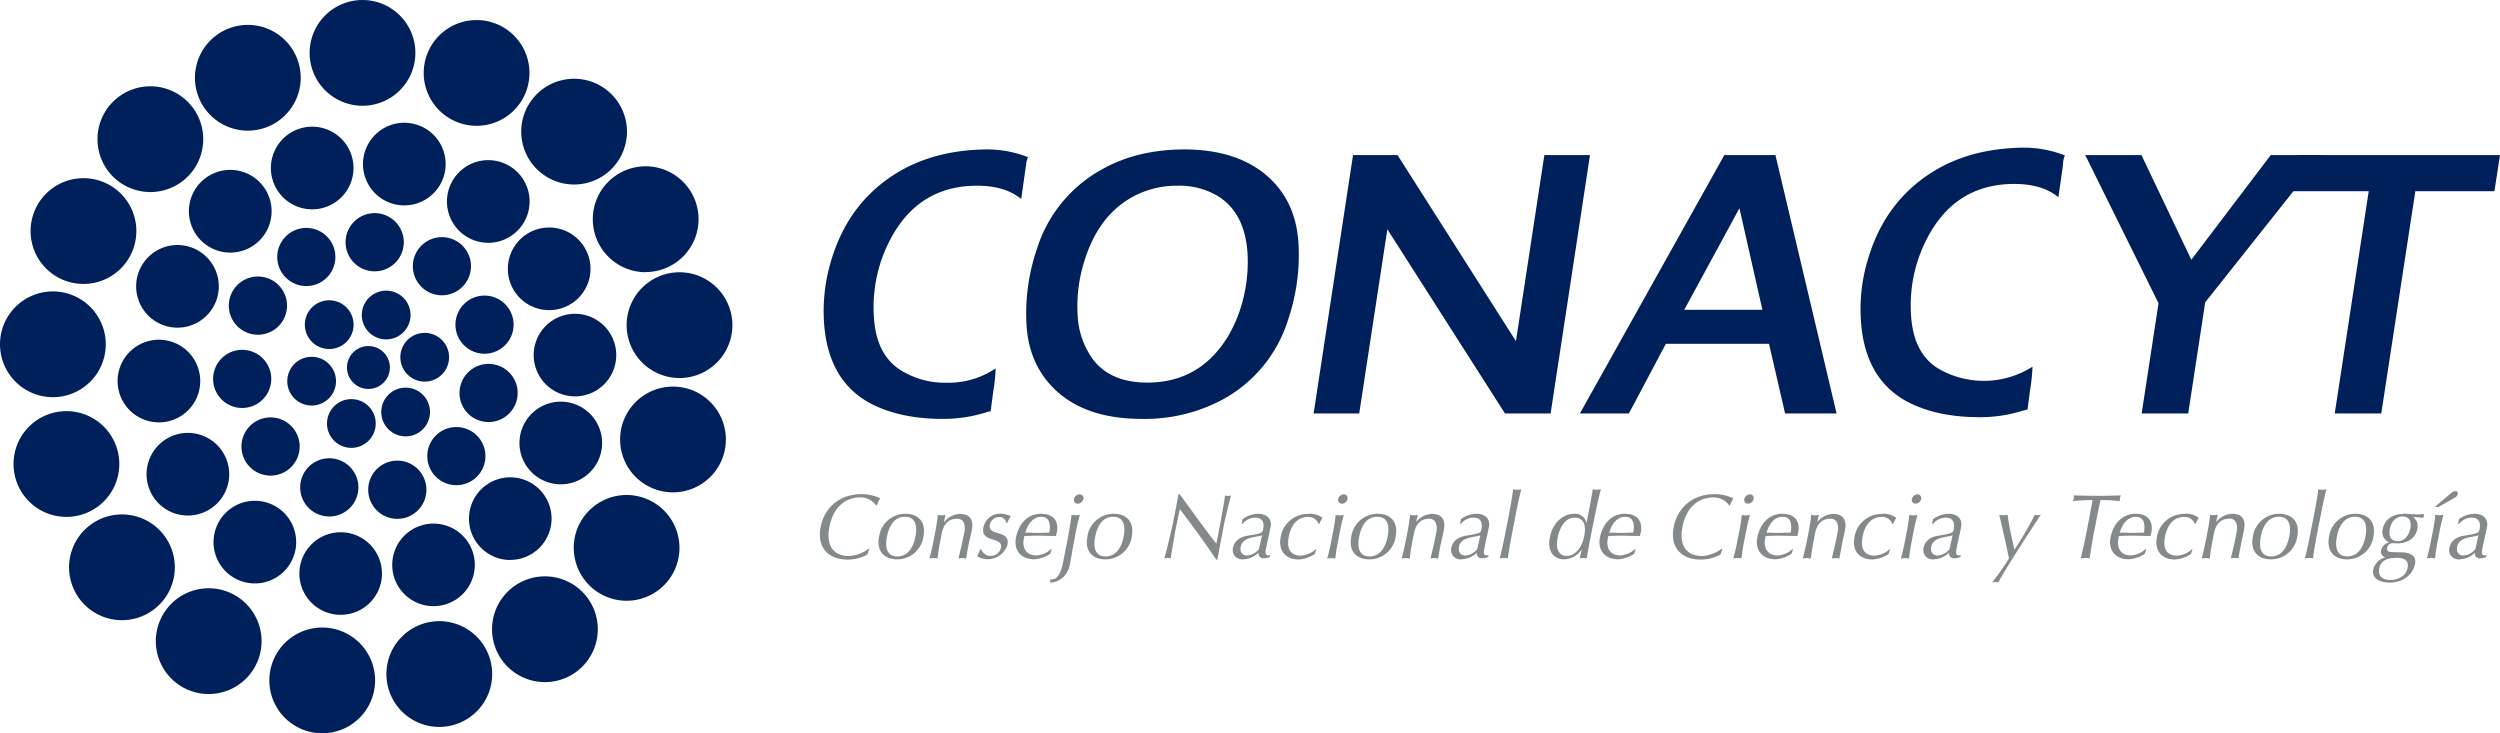 <svg xmlns="http://www.w3.org/2000/svg" viewBox="0 0 718.13 210.64"><defs><style>.cls-1{fill:#00205c;}.cls-2{fill:#84898b;}</style></defs><title>Conacyt</title><g id="Capa_2" data-name="Capa 2"><g id="Layer_1" data-name="Layer 1"><path class="cls-1" d="M105.83,111.73a6.16,6.16,0,1,0-6.16-6.16,6.16,6.16,0,0,0,6.16,6.16"/><path class="cls-1" d="M122,109.62a7,7,0,1,0-7-7,7,7,0,0,0,7,7"/><path class="cls-1" d="M139.18,101.61a8.35,8.35,0,1,0-8.35-8.35,8.35,8.35,0,0,0,8.35,8.35"/><path class="cls-1" d="M153.3,102a11.86,11.86,0,1,1,11.87,11.86A11.87,11.87,0,0,1,153.3,102"/><path class="cls-1" d="M195.2,108.59A15.19,15.19,0,1,0,180,93.4a15.2,15.2,0,0,0,15.19,15.19"/><path class="cls-1" d="M193.32,141.43a15.19,15.19,0,1,0-15.19-15.18,15.18,15.18,0,0,0,15.19,15.18"/><path class="cls-1" d="M164.8,157.38A15.19,15.19,0,1,1,180,172.57a15.19,15.19,0,0,1-15.18-15.19"/><path class="cls-1" d="M156.54,195.94a15.19,15.19,0,1,0-15.2-15.18,15.18,15.18,0,0,0,15.2,15.18"/><path class="cls-1" d="M111,193.61a15.19,15.19,0,1,1,15.18,15.2A15.17,15.17,0,0,1,111,193.61"/><path class="cls-1" d="M77.37,195.46a15.19,15.19,0,1,1,15.18,15.18,15.19,15.19,0,0,1-15.18-15.18"/><path class="cls-1" d="M44.76,184.17a15.19,15.19,0,1,1,15.18,15.19,15.18,15.18,0,0,1-15.18-15.19"/><path class="cls-1" d="M19.84,163A15.19,15.19,0,1,1,35,178.15,15.19,15.19,0,0,1,19.84,163"/><path class="cls-1" d="M3.89,133.29a15.19,15.19,0,1,1,15.19,15.19A15.19,15.19,0,0,1,3.89,133.29"/><path class="cls-1" d="M0,98.9a15.19,15.19,0,1,1,15.19,15.19A15.19,15.19,0,0,1,0,98.9"/><path class="cls-1" d="M185.46,78.15A15.19,15.19,0,1,0,170.28,63a15.21,15.21,0,0,0,15.18,15.19"/><path class="cls-1" d="M149.72,37.85A15.19,15.19,0,1,1,164.91,53a15.2,15.2,0,0,1-15.19-15.19"/><path class="cls-1" d="M121.71,21A15.19,15.19,0,1,1,136.9,36.14,15.2,15.2,0,0,1,121.71,21"/><path class="cls-1" d="M88.94,15.19a15.19,15.19,0,1,1,15.18,15.19A15.19,15.19,0,0,1,88.94,15.19"/><path class="cls-1" d="M71.15,37.53A15.19,15.19,0,1,0,56,22.35,15.18,15.18,0,0,0,71.15,37.53"/><path class="cls-1" d="M28,40A15.19,15.19,0,1,1,43.16,55.17,15.19,15.19,0,0,1,28,40"/><path class="cls-1" d="M8.79,66.37A15.19,15.19,0,1,1,24,81.56,15.17,15.17,0,0,1,8.79,66.37"/><path class="cls-1" d="M128.39,57.86a11.87,11.87,0,1,1,11.86,11.88,11.86,11.86,0,0,1-11.86-11.88"/><path class="cls-1" d="M104.27,47.14A11.87,11.87,0,1,1,116.13,59a11.86,11.86,0,0,1-11.86-11.87"/><path class="cls-1" d="M149.22,127.26a11.87,11.87,0,1,1,11.86,11.86,11.87,11.87,0,0,1-11.86-11.86"/><path class="cls-1" d="M157.74,89.09a11.87,11.87,0,1,0-11.86-11.88,11.87,11.87,0,0,0,11.86,11.88"/><path class="cls-1" d="M77.81,48.27A11.87,11.87,0,1,1,89.68,60.13,11.86,11.86,0,0,1,77.81,48.27"/><path class="cls-1" d="M54.26,60.69A11.88,11.88,0,1,1,66.13,72.56,11.88,11.88,0,0,1,54.26,60.69"/><path class="cls-1" d="M39.11,82.25A11.87,11.87,0,1,1,51,94.12,11.86,11.86,0,0,1,39.11,82.25"/><path class="cls-1" d="M33.78,109.45a11.87,11.87,0,1,1,11.87,11.88,11.87,11.87,0,0,1-11.87-11.88"/><path class="cls-1" d="M42.1,136.22A11.87,11.87,0,1,1,54,148.09,11.86,11.86,0,0,1,42.1,136.22"/><path class="cls-1" d="M61.34,155.73a11.87,11.87,0,1,1,11.87,11.86,11.86,11.86,0,0,1-11.87-11.86"/><path class="cls-1" d="M86,164.74a11.86,11.86,0,1,1,11.85,11.87A11.85,11.85,0,0,1,86,164.74"/><path class="cls-1" d="M124.53,174.12a11.86,11.86,0,1,0-11.86-11.86,11.85,11.85,0,0,0,11.86,11.86"/><path class="cls-1" d="M146.59,160.83A11.86,11.86,0,1,0,134.72,149a11.86,11.86,0,0,0,11.87,11.86"/><path class="cls-1" d="M110.93,97.49a7,7,0,1,0-7-7,7,7,0,0,0,7,7"/><path class="cls-1" d="M87.57,93.26a7,7,0,1,1,7,7,7,7,0,0,1-7-7"/><path class="cls-1" d="M89.52,116.49a7,7,0,1,0-7-7,7,7,0,0,0,7,7"/><path class="cls-1" d="M100.93,128.65a7,7,0,1,0-7-7,7,7,0,0,0,7,7"/><path class="cls-1" d="M116.52,125.35a7,7,0,1,0-7-7,7,7,0,0,0,7,7"/><path class="cls-1" d="M99.27,69.59a8.36,8.36,0,1,1,8.36,8.35,8.35,8.35,0,0,1-8.36-8.35"/><path class="cls-1" d="M118.59,76.47a8.35,8.35,0,1,1,8.35,8.35,8.35,8.35,0,0,1-8.35-8.35"/><path class="cls-1" d="M88,82.17a8.35,8.35,0,1,0-8.36-8.36A8.35,8.35,0,0,0,88,82.17"/><path class="cls-1" d="M65.73,87.8a8.36,8.36,0,1,1,8.37,8.35,8.36,8.36,0,0,1-8.37-8.35"/><path class="cls-1" d="M61.22,108.83a8.35,8.35,0,1,1,8.35,8.36,8.34,8.34,0,0,1-8.35-8.36"/><path class="cls-1" d="M77.71,136.62a8.36,8.36,0,1,0-8.35-8.35,8.35,8.35,0,0,0,8.35,8.35"/><path class="cls-1" d="M94.57,148.36A8.36,8.36,0,1,0,86.23,140a8.35,8.35,0,0,0,8.34,8.36"/><path class="cls-1" d="M105.77,140.7a8.36,8.36,0,1,1,8.36,8.34,8.36,8.36,0,0,1-8.36-8.34"/><path class="cls-1" d="M131.1,139.37a8.35,8.35,0,1,0-8.36-8.35,8.35,8.35,0,0,0,8.36,8.35"/><path class="cls-1" d="M132,112.87a8.35,8.35,0,1,1,8.34,8.36,8.33,8.33,0,0,1-8.34-8.36"/><path class="cls-1" d="M294.7,47.64l-1.36,9.51c.12-1.28.29-2.19,0,0q-4.66-3.8-12.67-3.8-15.89,0-24,13.77a41.62,41.62,0,0,0-5.63,24q.63,10.67,7.54,15.12a24,24,0,0,0,13.27,3.7A24.24,24.24,0,0,0,286,105.82h0a48.93,48.93,0,0,1-.71,6.79c-.3,2.33-.36,2.65-.71,5.52-1.43.18-5.86,2.2-13.76,2.2q-11.26,0-19.37-3.75-13.69-6.35-14.77-24.29a50.35,50.35,0,0,1,2.28-18.12q5-16.1,18.6-24.46c7.4-4.52,16-6.67,25.74-6.79a32.47,32.47,0,0,1,12,2.22,6.09,6.09,0,0,0-.54,2.5"/><path class="cls-1" d="M338.26,53.35a26.18,26.18,0,0,0-14.74,4.3Q315,63.29,311.41,75.26a42.66,42.66,0,0,0-1.86,15.22,23.29,23.29,0,0,0,4.12,12.35q5,7.07,15.92,7.07,15,0,23.08-13.16a39.5,39.5,0,0,0,4.54-11.31,43.38,43.38,0,0,0,1.15-12.56q-.69-11.52-8.33-16.43a21.64,21.64,0,0,0-11.77-3.09M340,42.92q16.09,0,24.92,8.47Q372.33,58.47,373,70a58,58,0,0,1-3,21.86,39.3,39.3,0,0,1-19.36,23.21A47.43,47.43,0,0,1,328,120.33q-16.2,0-25-8.48-7.44-7.16-8.13-18.48a57.57,57.57,0,0,1,3-21.91A39.55,39.55,0,0,1,317.3,48.24c6.42-3.47,14-5.26,22.68-5.32"/><polyline class="cls-1" points="456.73 44.55 445.42 118.76 432.3 118.76 398.52 65.86 390.44 118.76 377.34 118.76 388.66 44.55 401.44 44.55 435.46 98 443.62 44.55 456.73 44.55"/><path class="cls-1" d="M506.25,89l-6.59-29.19L483.8,89h22.45M510,44.55l17.56,74.21H512.77l-4.62-20H478.52l-10.61,20H453.83l41.49-74.21H510"/><polyline class="cls-1" points="652.27 44.55 667.02 44.55 633.45 86.84 628.57 118.76 615.2 118.76 620.04 87.11 598.99 44.55 615.14 44.55 629.46 74.61 652.27 44.55"/><polyline class="cls-1" points="693.81 54.92 684.03 118.76 670.66 118.76 680.42 54.92 658.5 54.92 660.12 44.55 718.13 44.55 716.53 54.92 693.81 54.92"/><path class="cls-1" d="M592.63,47.14l-1.35,9.51c.11-1.3.28-2.19,0,0-3.12-2.55-7.35-3.81-12.68-3.81q-15.87,0-24,13.76a41.63,41.63,0,0,0-5.64,24q.64,10.65,7.55,15.11a26,26,0,0,0,27.33-.38h0a50.51,50.51,0,0,1-.71,6.79c-.31,2.32-.34,2.66-.72,5.52-1.43.18-5.85,2.2-13.75,2.2-7.49,0-14-1.24-19.36-3.75q-13.7-6.34-14.77-24.3a49.38,49.38,0,0,1,2.28-18.1q5-16.1,18.59-24.47c7.4-4.53,16-6.67,25.75-6.81a32.46,32.46,0,0,1,12,2.24,6.17,6.17,0,0,0-.54,2.51"/><path class="cls-2" d="M249.23,159.25a11.71,11.71,0,0,1-5.75,1.49c-5.53,0-8.9-3.44-7.74-9.39s5.86-9.4,11.66-9.4a12.23,12.23,0,0,1,5.46,1.21,10.06,10.06,0,0,0-1,2.05l-.17,0a5.56,5.56,0,0,0-4.53-2.33c-4.12,0-7.77,2.6-8.9,8.42s1.5,8.42,5.63,8.42a10.53,10.53,0,0,0,5.74-2.18l.09.1-.54,1.56"/><path class="cls-2" d="M257.78,159.83c3.1,0,4.61-2.76,5.18-5.69s.12-5.7-3-5.7-4.6,2.75-5.18,5.7-.13,5.69,3,5.69m2.37-12.24c3.05,0,6,1.76,5.12,6.55a7.62,7.62,0,0,1-7.64,6.53c-3,0-6-1.76-5.11-6.53a7.6,7.6,0,0,1,7.63-6.55"/><path class="cls-2" d="M274.89,149c-2.45,0-3.86,1.57-4.38,4.3l-.45,2.24c-.3,1.57-.6,3.41-.74,4.91a5.58,5.58,0,0,0-1.16-.14,6.32,6.32,0,0,0-1.2.14c.45-1.5.86-3.34,1.16-4.91l.54-2.73c.3-1.58.6-3.42.74-4.91a6.23,6.23,0,0,0,1.15.14,7.5,7.5,0,0,0,1.07-.14c-.19.71-.34,1.39-.48,2.09h.06a5.92,5.92,0,0,1,4.65-2.36c1.94,0,4,.95,3.32,4.57-.3,1.5-.71,3.07-1.06,4.86-.23,1.16-.44,2.25-.59,3.39a5.25,5.25,0,0,0-1.09-.14,5.09,5.09,0,0,0-1.09.14c.41-1.92.91-3.84,1.31-5.87L277,153c.5-2.57-.35-4-2.07-4"/><path class="cls-2" d="M281.91,157.87a2.79,2.79,0,0,0,2.62,1.82,3,3,0,0,0,3-2.37c.64-3.24-5.93-1.32-5.06-5.77a4.93,4.93,0,0,1,5.13-4,7.09,7.09,0,0,1,2.76.74,8.14,8.14,0,0,0-1,1.87H289a1.88,1.88,0,0,0-2-1.63,2.71,2.71,0,0,0-2.67,2.2c-.66,3.43,5.94,1.31,5.07,5.75a5.92,5.92,0,0,1-8.74,3.28,6.58,6.58,0,0,0,.87-1.93h.32"/><path class="cls-2" d="M294.51,153c1.08,0,2.29.07,3.4.07s2.4-.06,3.5-.07c.36-1.87.39-4.55-2.34-4.55-2.57,0-4.06,2.66-4.56,4.55m4.67-5.4c3.69,0,5,2.45,4.39,5.36-.06.34-.16.67-.25,1-1.88,0-3.74-.09-5.59-.09-1.17,0-2.31.07-3.47.09-.07.26-.11.49-.16.73-.53,2.72.69,4.86,3.6,4.86a7,7,0,0,0,4.3-1.88l.11.09-.41,1.28a9,9,0,0,1-4.7,1.61c-3.77,0-5.84-2.68-5.17-6.17.83-4.26,3.49-6.91,7.35-6.91"/><path class="cls-2" d="M310.12,142a1.08,1.08,0,0,1,1.08,1.34,1.71,1.71,0,0,1-1.6,1.34,1.07,1.07,0,0,1-1.08-1.34,1.71,1.71,0,0,1,1.6-1.34m-3.27,11.87c.39-2.1.81-4.47.94-6A6.24,6.24,0,0,0,309,148a7.25,7.25,0,0,0,1.2-.14c-.44,1.49-.86,3.33-1.16,4.91l-.53,2.73c-.39,2-.67,4-1.08,6a7.21,7.21,0,0,1-1.58,3.85,5.92,5.92,0,0,1-4.2,2v-.89a1.47,1.47,0,0,0,.41,0c2,0,2.87-2.64,3.31-4.93l1.53-7.79"/><path class="cls-2" d="M317.59,159.83c3.1,0,4.61-2.76,5.18-5.69s.12-5.7-3-5.7-4.6,2.75-5.17,5.7-.14,5.69,3,5.69M320,147.59c3,0,6,1.76,5.1,6.55a7.61,7.61,0,0,1-7.65,6.53c-3,0-6-1.76-5.09-6.53a7.59,7.59,0,0,1,7.64-6.55"/><path class="cls-2" d="M349.34,160.74c-3.06-4.69-6.86-9.74-10.42-14.51-.22,1-.58,2.55-1.12,5.32-.44,2.27-1.4,7.8-1.49,8.86a3.07,3.07,0,0,0-.89-.14,4.62,4.62,0,0,0-1,.14c.45-1.23,2.09-8,2.77-11.43.65-3.3,1.14-5.84,1.29-7h.42c3.37,4.65,7.94,11,10.51,14.2.93-4.7,1.91-9.82,2.49-13.85a3.58,3.58,0,0,0,.86.13,3.74,3.74,0,0,0,.87-.13c-.46,1.54-1.73,6.74-2.13,8.8-.52,2.65-1.59,8.47-1.8,9.64h-.37"/><path class="cls-2" d="M362.51,153.79c-1.93.61-5.57.42-6.12,3.28-.33,1.65.64,2.5,1.79,2.5a4.8,4.8,0,0,0,3.46-1.84l.87-3.94m-5.58-4.67a7.72,7.72,0,0,1,4.52-1.53c2.52,0,4,1.56,3.51,3.89-.39,2-.87,3.91-1.3,6.11-.17.88-.37,1.94.64,1.94a1.23,1.23,0,0,0,.57-.1l-.12.58a4.81,4.81,0,0,1-1.73.36,1.37,1.37,0,0,1-1.5-1.62,6.54,6.54,0,0,1-4.5,1.92,2.68,2.68,0,0,1-2.86-3.24c.41-2.09,2-3.22,4.41-3.58,3.91-.61,4.09-.83,4.28-1.84.35-1.77-.14-3.31-2.24-3.31a4.64,4.64,0,0,0-3.66,1.78h-.29l.27-1.36"/><path class="cls-2" d="M375.89,147.59a5.92,5.92,0,0,1,4,1.16,13.42,13.42,0,0,0-.91,1.73h-.21a3.15,3.15,0,0,0-3-2c-3.18,0-4.93,2.45-5.57,5.67-.69,3.58.57,5.46,3.48,5.46a7,7,0,0,0,4.31-1.88l.12.09a11.23,11.23,0,0,0-.42,1.28,9,9,0,0,1-4.69,1.61c-3,0-6-1.83-5.11-6.53a7.9,7.9,0,0,1,8-6.55"/><path class="cls-2" d="M386,142a1.07,1.07,0,0,1,1.07,1.34,1.68,1.68,0,0,1-1.58,1.34,1.08,1.08,0,0,1-1.09-1.34A1.72,1.72,0,0,1,386,142m-3.08,10.82a47.13,47.13,0,0,0,.74-4.91,6.56,6.56,0,0,0,1.16.14,7.24,7.24,0,0,0,1.21-.14c-.45,1.49-.86,3.33-1.16,4.91l-.53,2.73a49.24,49.24,0,0,0-.76,4.91,5.4,5.4,0,0,0-1.15-.14,6.41,6.41,0,0,0-1.2.14c.44-1.5.85-3.34,1.16-4.91l.53-2.73"/><path class="cls-2" d="M393.43,159.83c3.09,0,4.59-2.76,5.17-5.69s.13-5.7-3-5.7-4.6,2.75-5.17,5.7-.15,5.69,3,5.69m2.37-12.24c3.05,0,6,1.76,5.11,6.55a7.61,7.61,0,0,1-7.65,6.53c-3,0-6-1.76-5.1-6.53a7.61,7.61,0,0,1,7.64-6.55"/><path class="cls-2" d="M410.52,149c-2.45,0-3.84,1.57-4.37,4.3l-.45,2.24c-.29,1.57-.6,3.41-.73,4.91a5.56,5.56,0,0,0-1.15-.14,6.43,6.43,0,0,0-1.22.14c.45-1.5.86-3.34,1.17-4.91l.53-2.73c.3-1.58.61-3.42.74-4.91a6.34,6.34,0,0,0,1.15.14,7.8,7.8,0,0,0,1.08-.14c-.19.71-.34,1.39-.48,2.09h0a5.92,5.92,0,0,1,4.66-2.36c1.93,0,4,.95,3.3,4.57-.28,1.5-.69,3.07-1.05,4.86-.22,1.16-.44,2.25-.6,3.39a5,5,0,0,0-1.08-.14,5.52,5.52,0,0,0-1.1.14c.43-1.92.93-3.84,1.33-5.87l.32-1.59c.49-2.57-.37-4-2.1-4"/><path class="cls-2" d="M425.23,153.79c-1.93.61-5.58.42-6.12,3.28-.33,1.65.64,2.5,1.79,2.5a4.76,4.76,0,0,0,3.45-1.84l.88-3.94m-5.58-4.67a7.72,7.72,0,0,1,4.51-1.53c2.54,0,4,1.56,3.51,3.89-.38,2-.87,3.91-1.29,6.11-.17.88-.38,1.94.65,1.94a1.25,1.25,0,0,0,.56-.1l-.11.58a5,5,0,0,1-1.76.36,1.36,1.36,0,0,1-1.48-1.62,6.52,6.52,0,0,1-4.5,1.92,2.67,2.67,0,0,1-2.86-3.24c.41-2.09,2.05-3.22,4.39-3.58,3.93-.61,4.1-.83,4.29-1.84.35-1.77-.13-3.31-2.23-3.31a4.55,4.55,0,0,0-3.65,1.78h-.29l.26-1.36"/><path class="cls-2" d="M433.4,148.09c.46-2.41,1.06-5.79,1.25-7.56a4.9,4.9,0,0,0,1.15.15,5.56,5.56,0,0,0,1.21-.15c-.5,1.77-1.22,5.15-1.68,7.56l-.91,4.76c-.48,2.41-1.09,5.8-1.27,7.56a5.58,5.58,0,0,0-1.16-.14,6.23,6.23,0,0,0-1.2.14c.49-1.76,1.2-5.15,1.68-7.56l.93-4.76"/><path class="cls-2" d="M450.08,159.69c2.74,0,4.5-3,5-5.82.66-3.31-.32-5.17-2.8-5.17s-4.19,2.49-4.82,5.67c-.8,4.19.89,5.32,2.59,5.32m4.25-1.85h0a6.19,6.19,0,0,1-5,2.83c-2.65,0-5-1.95-4.07-6.46s4.19-6.62,6.92-6.62a3.24,3.24,0,0,1,3.53,2.63h.06c.64-3.31,1.45-7.42,1.78-9.69a7,7,0,0,0,1.15.15,8.18,8.18,0,0,0,1.2-.15c-.66,2.21-2.07,9.09-2.94,13.58-.47,2.38-.78,4.19-1.15,6.3a3.71,3.71,0,0,0-2,0l.58-2.57"/><path class="cls-2" d="M462.26,153c1.07,0,2.29.07,3.39.07s2.4-.06,3.5-.07c.37-1.87.39-4.55-2.35-4.55-2.57,0-4.05,2.66-4.54,4.55m4.66-5.4c3.67,0,4.95,2.45,4.39,5.36-.06.34-.16.67-.26,1-1.87,0-3.73-.09-5.59-.09-1.15,0-2.29.07-3.45.09-.08.26-.11.49-.17.73-.53,2.72.67,4.86,3.59,4.86a7,7,0,0,0,4.3-1.88l.11.09-.4,1.28a9,9,0,0,1-4.71,1.61c-3.76,0-5.84-2.68-5.16-6.17.82-4.26,3.5-6.91,7.35-6.91"/><path class="cls-2" d="M494.28,159.25a11.75,11.75,0,0,1-5.75,1.49c-5.53,0-8.91-3.44-7.75-9.39s5.88-9.4,11.67-9.4a12.26,12.26,0,0,1,5.46,1.21,12,12,0,0,0-1,2.05l-.17,0a5.52,5.52,0,0,0-4.52-2.33c-4.13,0-7.77,2.6-8.91,8.42s1.51,8.42,5.64,8.42a10.66,10.66,0,0,0,5.75-2.18l.08.1-.54,1.56"/><path class="cls-2" d="M502.65,142a1.09,1.09,0,0,1,1.09,1.34,1.73,1.73,0,0,1-1.61,1.34,1.07,1.07,0,0,1-1.07-1.34,1.71,1.71,0,0,1,1.59-1.34m-3.07,10.82a47.13,47.13,0,0,0,.74-4.91,6.56,6.56,0,0,0,1.16.14,7.37,7.37,0,0,0,1.21-.14c-.45,1.49-.86,3.33-1.17,4.91L501,155.5c-.31,1.57-.61,3.41-.75,4.91a5.65,5.65,0,0,0-1.15-.14,6.52,6.52,0,0,0-1.22.14c.44-1.5.86-3.34,1.17-4.91l.53-2.73"/><path class="cls-2" d="M507.46,153c1.08,0,2.31.07,3.41.07s2.4-.06,3.5-.07c.36-1.87.38-4.55-2.34-4.55S508,151.1,507.46,153m4.67-5.4c3.68,0,5,2.45,4.4,5.36-.07.34-.16.67-.25,1-1.89,0-3.74-.09-5.61-.09-1.15,0-2.28.07-3.45.09-.07.26-.12.49-.17.73-.53,2.72.69,4.86,3.6,4.86a7,7,0,0,0,4.3-1.88l.11.09-.41,1.28a9,9,0,0,1-4.68,1.61c-3.79,0-5.86-2.68-5.19-6.17.84-4.26,3.49-6.91,7.35-6.91"/><path class="cls-2" d="M525.75,149c-2.44,0-3.85,1.57-4.39,4.3l-.43,2.24c-.29,1.57-.6,3.41-.73,4.91a5.73,5.73,0,0,0-1.15-.14,6.43,6.43,0,0,0-1.22.14c.45-1.5.85-3.34,1.16-4.91l.54-2.73c.3-1.58.61-3.42.74-4.91a6.34,6.34,0,0,0,1.16.14,7.69,7.69,0,0,0,1.07-.14c-.18.71-.34,1.39-.49,2.09h0a5.94,5.94,0,0,1,4.66-2.36c1.94,0,4,.95,3.32,4.57-.3,1.5-.7,3.07-1,4.86-.22,1.16-.44,2.25-.62,3.39a4.9,4.9,0,0,0-1.06-.14,5.44,5.44,0,0,0-1.11.14c.43-1.92.93-3.84,1.33-5.87l.31-1.59c.5-2.57-.36-4-2.09-4"/><path class="cls-2" d="M540.71,147.59a6,6,0,0,1,4,1.16,12.28,12.28,0,0,0-.91,1.73h-.21a3.15,3.15,0,0,0-3-2c-3.17,0-4.93,2.45-5.55,5.67-.71,3.58.57,5.46,3.48,5.46a7,7,0,0,0,4.3-1.88l.11.09c-.15.42-.3.87-.41,1.28a9,9,0,0,1-4.69,1.61c-3.05,0-6-1.83-5.11-6.53a7.89,7.89,0,0,1,8-6.55"/><path class="cls-2" d="M550.78,142a1.08,1.08,0,0,1,1.08,1.34,1.7,1.7,0,0,1-1.6,1.34,1.07,1.07,0,0,1-1.07-1.34,1.71,1.71,0,0,1,1.59-1.34m-3.07,10.82c.31-1.58.61-3.42.75-4.91a6.23,6.23,0,0,0,1.15.14,7.25,7.25,0,0,0,1.2-.14c-.44,1.49-.85,3.33-1.16,4.91l-.52,2.73a49.16,49.16,0,0,0-.75,4.91,5.58,5.58,0,0,0-1.16-.14,6.61,6.61,0,0,0-1.21.14c.45-1.5.87-3.34,1.17-4.91l.53-2.73"/><path class="cls-2" d="M560.87,153.79c-1.92.61-5.57.42-6.12,3.28-.32,1.65.65,2.5,1.8,2.5a4.84,4.84,0,0,0,3.46-1.84l.86-3.94m-5.58-4.67a7.72,7.72,0,0,1,4.52-1.53c2.53,0,4,1.56,3.5,3.89-.38,2-.86,3.91-1.29,6.11-.16.88-.38,1.94.65,1.94a1.25,1.25,0,0,0,.57-.1l-.12.58a4.92,4.92,0,0,1-1.74.36,1.38,1.38,0,0,1-1.51-1.62,6.46,6.46,0,0,1-4.48,1.92,2.66,2.66,0,0,1-2.85-3.24c.39-2.09,2-3.22,4.38-3.58,3.93-.61,4.1-.83,4.29-1.84.35-1.77-.14-3.31-2.24-3.31a4.58,4.58,0,0,0-3.65,1.78H555l.25-1.36"/><path class="cls-2" d="M574.28,147.86a6.56,6.56,0,0,0,1.18.14,7.36,7.36,0,0,0,1.23-.14c.43,3.3,1.19,6.58,1.95,10.07a101.07,101.07,0,0,0,5.87-10.07,3.36,3.36,0,0,0,.84.14,4.19,4.19,0,0,0,.9-.14c-1.33,1.92-10.44,15.87-12.23,19.45a3.26,3.26,0,0,0-.86-.13,3.79,3.79,0,0,0-.93.13,70,70,0,0,0,4.85-6.88c-.6-3.15-2.4-10.92-2.8-12.57"/><path class="cls-2" d="M600.09,149.09q.52-2.72,1-5.44a54.59,54.59,0,0,0-5.67.3,3.25,3.25,0,0,0,.28-.83,3.2,3.2,0,0,0,0-.82c2.25.07,4.49.13,6.75.13s4.52-.06,6.78-.13a6.42,6.42,0,0,0-.29.84,2.74,2.74,0,0,0,0,.81,51.33,51.33,0,0,0-5.55-.3c-.42,1.82-.79,3.63-1.14,5.44l-.88,4.51c-.44,2.26-.77,4.54-1.11,6.81a6.94,6.94,0,0,0-1.26-.14,7.91,7.91,0,0,0-1.32.14c.56-2.27,1.1-4.55,1.54-6.81l.87-4.51"/><path class="cls-2" d="M608.92,153c1.08,0,2.3.07,3.4.07s2.4-.06,3.51-.07c.36-1.87.38-4.55-2.35-4.55-2.57,0-4.06,2.66-4.56,4.55m4.67-5.4c3.68,0,4.95,2.45,4.39,5.36-.06.34-.16.67-.26,1-1.87,0-3.73-.09-5.59-.09-1.15,0-2.3.07-3.45.09a5.44,5.44,0,0,0-.17.73c-.53,2.72.69,4.86,3.58,4.86a7,7,0,0,0,4.31-1.88l.11.09-.4,1.28a9,9,0,0,1-4.69,1.61c-3.78,0-5.86-2.68-5.18-6.17.83-4.26,3.5-6.91,7.35-6.91"/><path class="cls-2" d="M627.59,147.59a6,6,0,0,1,4,1.16,11.32,11.32,0,0,0-.91,1.73h-.21a3.15,3.15,0,0,0-3-2c-3.19,0-4.94,2.45-5.56,5.67-.71,3.58.57,5.46,3.48,5.46a6.92,6.92,0,0,0,4.28-1.88l.12.09a13.4,13.4,0,0,0-.4,1.28,9,9,0,0,1-4.7,1.61c-3,0-6-1.83-5.1-6.53a7.88,7.88,0,0,1,8-6.55"/><path class="cls-2" d="M640.33,149c-2.44,0-3.85,1.57-4.39,4.3l-.43,2.24c-.3,1.57-.6,3.41-.74,4.91a5.48,5.48,0,0,0-1.15-.14,6.14,6.14,0,0,0-1.2.14c.43-1.5.84-3.34,1.15-4.91l.54-2.73c.3-1.58.61-3.42.74-4.91A6.56,6.56,0,0,0,636,148a7.62,7.62,0,0,0,1.08-.14c-.19.71-.34,1.39-.49,2.09h.06a5.94,5.94,0,0,1,4.66-2.36c1.94,0,4,.95,3.3,4.57-.29,1.5-.7,3.07-1,4.86-.23,1.16-.45,2.25-.62,3.39a4.9,4.9,0,0,0-1.06-.14,5.27,5.27,0,0,0-1.11.14c.43-1.92.92-3.84,1.33-5.87l.3-1.59c.5-2.57-.34-4-2.08-4"/><path class="cls-2" d="M652.42,159.83c3.09,0,4.58-2.76,5.17-5.69s.14-5.7-3-5.7-4.6,2.75-5.17,5.7-.14,5.69,3,5.69m2.37-12.24c3,0,6,1.76,5.11,6.55a7.61,7.61,0,0,1-7.65,6.53c-3,0-6-1.76-5.11-6.53a7.62,7.62,0,0,1,7.65-6.55"/><path class="cls-2" d="M664.67,148.09c.47-2.41,1.08-5.79,1.27-7.56a4.75,4.75,0,0,0,1.14.15,5.72,5.72,0,0,0,1.21-.15c-.5,1.77-1.21,5.15-1.68,7.56l-.93,4.76c-.47,2.41-1.07,5.8-1.25,7.56a5.56,5.56,0,0,0-1.15-.14,6.33,6.33,0,0,0-1.21.14c.49-1.76,1.21-5.15,1.67-7.56l.93-4.76"/><path class="cls-2" d="M674.29,159.83c3.1,0,4.62-2.76,5.18-5.69s.14-5.7-3-5.7-4.61,2.75-5.19,5.7-.12,5.69,3,5.69m2.38-12.24c3,0,6,1.76,5.11,6.55a7.61,7.61,0,0,1-7.64,6.53c-3,0-6-1.76-5.1-6.53a7.6,7.6,0,0,1,7.63-6.55"/><path class="cls-2" d="M690.18,148.36c-1.89,0-3.25,1.39-3.67,3.52s.24,3.57,2.26,3.57,3.23-1.76,3.61-3.7c.42-2.16-.49-3.39-2.2-3.39m-2,11.91c-2.58,0-4.28.81-4.72,3-.46,2.39,1,3.32,3.22,3.32s4.43-1.08,4.89-3.45c.4-2-.62-2.91-3.39-2.91m2.12-12.68c.65,0,1.16.06,2.1.11s1.45.11,1.81.11a13,13,0,0,0,2.15-.13c-.05.18-.12.37-.15.54a3.55,3.55,0,0,0-.06.56c-1-.08-1.92-.19-2.87-.21l-.06.05a3.23,3.23,0,0,1,1.17,3.32c-.51,2.6-2.72,4.19-5.7,4.19-.48,0-.93-.06-1.43-.06a1.64,1.64,0,0,0-1.52,1.21c-.18.92.11,1.32,1.29,1.34l2.86.08c3.2.08,4.21,1.49,3.84,3.35-.47,2.41-2.84,5.33-7.25,5.33-3.37,0-5.21-1.44-4.75-3.77a4.75,4.75,0,0,1,3.48-3.47l0,0A1.67,1.67,0,0,1,684,158a3,3,0,0,1,2.28-2.19v0a3.23,3.23,0,0,1-1.82-3.88c.57-2.92,3.11-4.29,5.85-4.29"/><path class="cls-2" d="M704,141.7a2.25,2.25,0,0,1,1.31-.64.7.7,0,0,1,.7.84c-.12.64-.72,1-1.18,1.24l-4.35,2.47h-1.09L704,141.7m-5.19,11.07c.31-1.58.61-3.42.74-4.91a6.45,6.45,0,0,0,1.16.14,7.25,7.25,0,0,0,1.2-.14c-.45,1.49-.85,3.33-1.16,4.91l-.54,2.73c-.3,1.57-.6,3.41-.73,4.91a5.66,5.66,0,0,0-1.16-.14,6.52,6.52,0,0,0-1.21.14c.45-1.5.86-3.34,1.16-4.91l.54-2.73"/><path class="cls-2" d="M711.93,153.79c-1.94.61-5.55.42-6.12,3.28-.32,1.65.64,2.5,1.79,2.5a4.78,4.78,0,0,0,3.45-1.84l.88-3.94m-5.58-4.67a7.72,7.72,0,0,1,4.51-1.53c2.53,0,4,1.56,3.51,3.89-.39,2-.87,3.91-1.3,6.11-.17.88-.38,1.94.65,1.94a1.19,1.19,0,0,0,.57-.1l-.11.58a5,5,0,0,1-1.76.36,1.36,1.36,0,0,1-1.48-1.62,6.51,6.51,0,0,1-4.49,1.92,2.67,2.67,0,0,1-2.87-3.24c.42-2.09,2-3.22,4.39-3.58,3.93-.61,4.1-.83,4.29-1.84.36-1.77-.13-3.31-2.22-3.31a4.59,4.59,0,0,0-3.66,1.78h-.3l.27-1.36"/></g></g></svg>